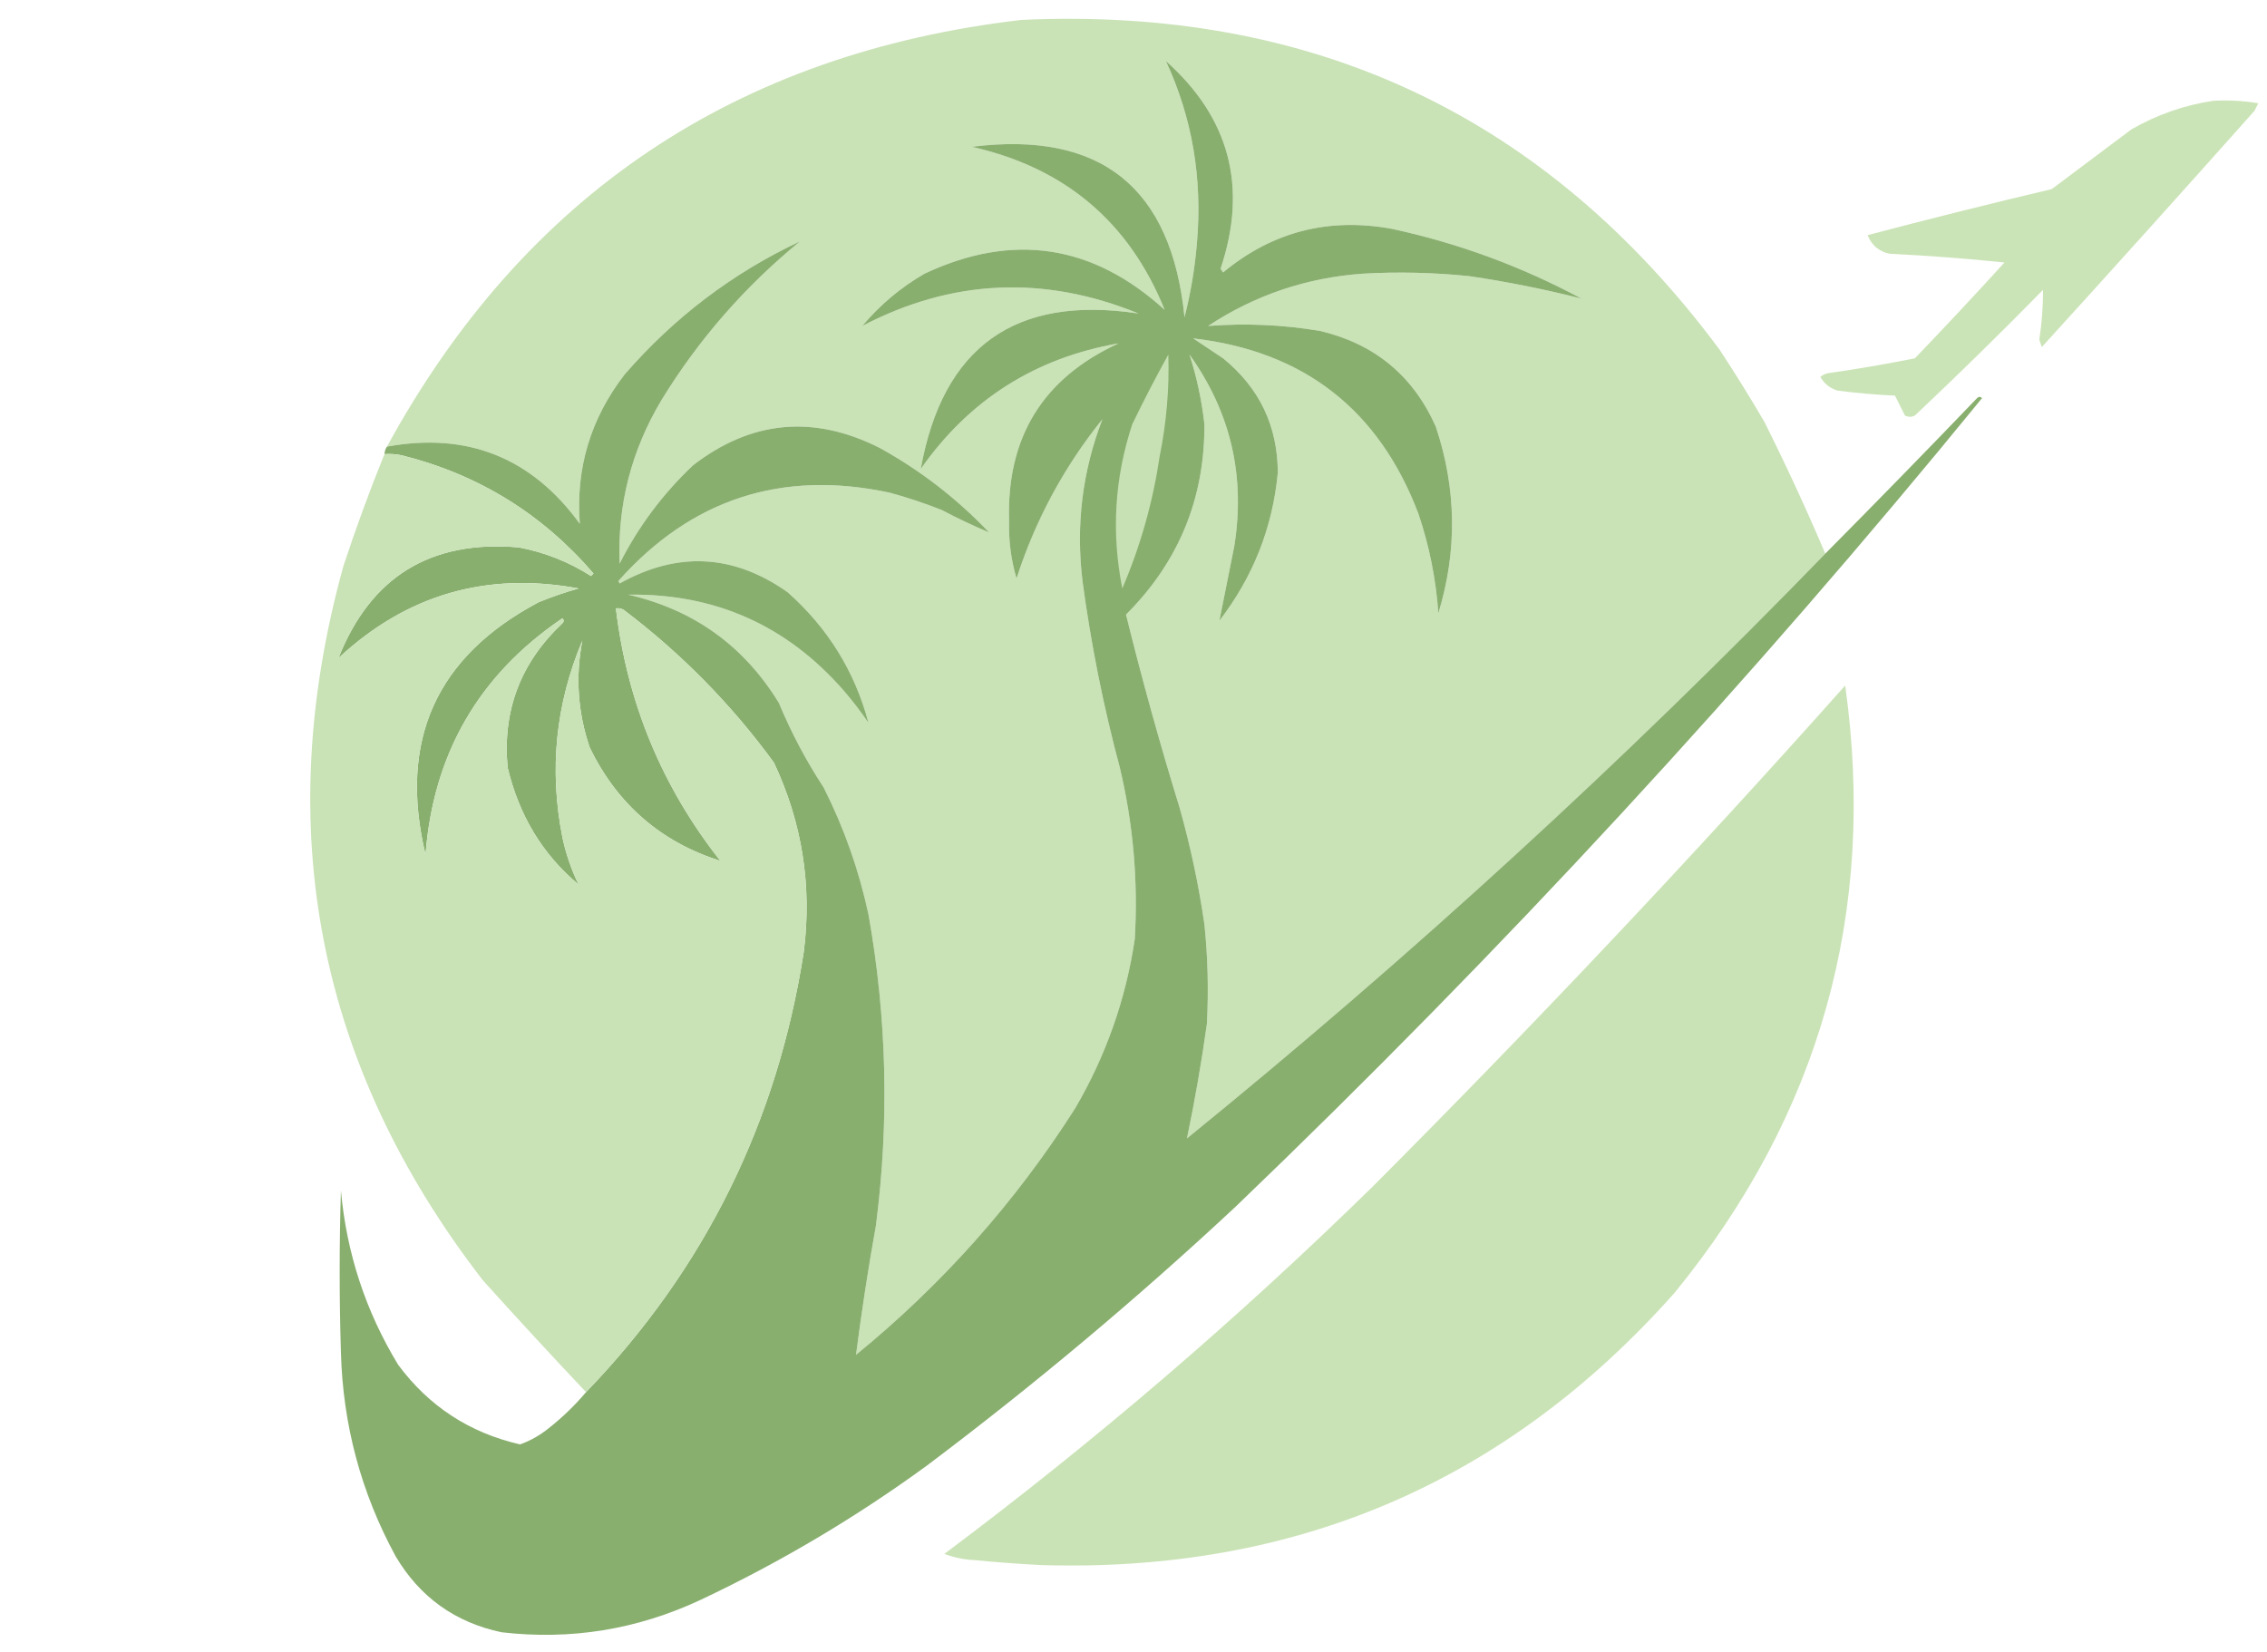 <?xml version="1.0" encoding="UTF-8"?>
<!DOCTYPE svg PUBLIC "-//W3C//DTD SVG 1.1//EN" "http://www.w3.org/Graphics/SVG/1.1/DTD/svg11.dtd">
<svg xmlns="http://www.w3.org/2000/svg" version="1.1" width="911px" height="664px" style="shape-rendering:geometricPrecision; text-rendering:geometricPrecision; image-rendering:optimizeQuality; fill-rule:evenodd; clip-rule:evenodd" xmlns:xlink="http://www.w3.org/1999/xlink">
<g><path style="opacity:0.998" fill="#c9e2b6" d="M 733.5,222.5 C 652.393,306.128 566.893,384.461 477,457.5C 480.161,442.349 482.828,427.016 485,411.5C 485.713,398.142 485.38,384.809 484,371.5C 481.709,355.624 478.376,339.957 474,324.5C 466.083,298.845 458.916,273.011 452.5,247C 473.637,225.891 484.137,200.391 484,170.5C 482.921,160.864 480.921,151.531 478,142.5C 494.523,165.596 500.523,191.263 496,219.5C 493.981,229.595 491.981,239.595 490,249.5C 503.574,231.864 511.408,212.03 513.5,190C 513.433,171.2 506.1,155.866 491.5,144C 487.5,141.333 483.5,138.667 479.5,136C 523.961,141.148 554.128,164.648 570,206.5C 574.387,219.49 577.054,232.823 578,246.5C 585.665,221.46 585.331,196.46 577,171.5C 567.907,151.023 552.407,138.19 530.5,133C 515.569,130.496 500.569,129.829 485.5,131C 504.275,118.63 524.941,111.63 547.5,110C 561.864,109.177 576.197,109.511 590.5,111C 605.759,113.252 620.759,116.252 635.5,120C 611.486,107.106 586.152,97.773 559.5,92C 533.921,87.273 511.254,93.106 491.5,109.5C 491.167,109 490.833,108.5 490.5,108C 501.508,75.194 494.175,47.361 468.5,24.5C 479.068,47.224 483.235,71.558 481,97.5C 480.17,107.641 478.504,117.641 476,127.5C 470.814,75.296 442.314,52.463 390.5,59C 427.929,67.419 453.762,89.252 468,124.5C 439.092,98.186 406.926,93.353 371.5,110C 361.996,115.495 353.663,122.495 346.5,131C 382.557,112.178 419.557,110.511 457.5,126C 407.994,118.494 378.827,139.327 370,188.5C 389.485,160.692 415.985,143.859 449.5,138C 419.072,151.966 404.405,175.8 405.5,209.5C 405.287,217.342 406.287,225.009 408.5,232.5C 416.084,208.996 427.584,187.662 443,168.5C 434.951,189.34 432.284,211.007 435,233.5C 438.387,258.823 443.387,283.823 450,308.5C 455.398,331.218 457.398,354.218 456,377.5C 452.369,401.728 444.369,424.395 432,445.5C 408.064,483.114 378.73,516.114 344,544.5C 346.225,527.149 348.891,509.816 352,492.5C 357.407,450.666 356.407,409 349,367.5C 345.178,349.7 339.178,332.7 331,316.5C 323.966,305.768 317.966,294.435 313,282.5C 298.973,259.56 278.806,245.06 252.5,239C 287.292,238.485 316.125,251.318 339,277.5C 342.575,281.653 345.909,285.986 349,290.5C 343.527,269.865 332.694,252.365 316.5,238C 294.765,222.663 272.265,221.496 249,234.5C 248.833,234.167 248.667,233.833 248.5,233.5C 277.822,200.56 314.155,188.727 357.5,198C 364.637,199.934 371.637,202.268 378.5,205C 384.856,208.349 391.19,211.349 397.5,214C 384.546,200.371 369.88,189.038 353.5,180C 326.899,166.595 301.899,168.928 278.5,187C 266.353,198.47 256.52,211.636 249,226.5C 248.074,202.873 253.74,180.873 266,160.5C 280.888,136.272 299.388,115.105 321.5,97C 294.386,109.743 270.886,127.576 251,150.5C 237.297,168.268 231.297,188.268 233,210.5C 213.666,183.916 187.832,173.583 155.5,179.5C 210.62,78.561 295.62,21.394 410.5,8C 527.86,2.605 621.36,46.772 691,140.5C 697.251,149.999 703.251,159.666 709,169.5C 717.763,187.018 725.929,204.684 733.5,222.5 Z"/></g>
<g><path style="opacity:0.998" fill="#89af6f" d="M 733.5,222.5 C 753.939,201.893 774.272,181.06 794.5,160C 795.167,159.333 795.833,159.333 796.5,160C 703.434,274.093 603.434,382.426 496.5,485C 456.923,521.924 415.589,556.59 372.5,589C 343.974,609.82 313.64,627.82 281.5,643C 256.034,654.911 229.367,659.244 201.5,656C 182.876,652.043 168.71,641.876 159,625.5C 145.12,599.984 137.787,572.65 137,543.5C 136.333,521.833 136.333,500.167 137,478.5C 139.284,503.685 146.951,527.018 160,548.5C 172.368,565.187 188.701,575.854 209,580.5C 213.178,578.993 217.011,576.826 220.5,574C 226.003,569.663 231.003,564.83 235.5,559.5C 283.204,510.019 312.371,451.019 323,382.5C 326.353,355.956 322.353,330.622 311,306.5C 293.873,283.039 273.706,262.539 250.5,245C 249.552,244.517 248.552,244.351 247.5,244.5C 252.019,282.356 266.019,316.19 289.5,346C 265.613,338.435 248.113,323.268 237,300.5C 232.199,286.41 231.199,272.076 234,257.5C 223.29,282.992 220.624,309.326 226,336.5C 227.401,343.106 229.567,349.439 232.5,355.5C 218.101,343.47 208.601,327.803 204,308.5C 201.845,285.638 209.179,266.305 226,250.5C 226.667,249.833 226.667,249.167 226,248.5C 192.457,271.239 174.124,302.905 171,343.5C 160.044,297.683 175.211,263.849 216.5,242C 221.738,239.865 227.071,238.032 232.5,236.5C 195.558,229.649 163.392,238.982 136,264.5C 148.964,231.754 173.131,216.921 208.5,220C 218.928,221.975 228.594,225.808 237.5,231.5C 237.833,231.167 238.167,230.833 238.5,230.5C 217.91,206.534 192.244,190.7 161.5,183C 159.19,182.503 156.857,182.337 154.5,182.5C 154.557,181.391 154.89,180.391 155.5,179.5C 187.832,173.583 213.666,183.916 233,210.5C 231.297,188.268 237.297,168.268 251,150.5C 270.886,127.576 294.386,109.743 321.5,97C 299.388,115.105 280.888,136.272 266,160.5C 253.74,180.873 248.074,202.873 249,226.5C 256.52,211.636 266.353,198.47 278.5,187C 301.899,168.928 326.899,166.595 353.5,180C 369.88,189.038 384.546,200.371 397.5,214C 391.19,211.349 384.856,208.349 378.5,205C 371.637,202.268 364.637,199.934 357.5,198C 314.155,188.727 277.822,200.56 248.5,233.5C 248.667,233.833 248.833,234.167 249,234.5C 272.265,221.496 294.765,222.663 316.5,238C 332.694,252.365 343.527,269.865 349,290.5C 345.909,285.986 342.575,281.653 339,277.5C 316.125,251.318 287.292,238.485 252.5,239C 278.806,245.06 298.973,259.56 313,282.5C 317.966,294.435 323.966,305.768 331,316.5C 339.178,332.7 345.178,349.7 349,367.5C 356.407,409 357.407,450.666 352,492.5C 348.891,509.816 346.225,527.149 344,544.5C 378.73,516.114 408.064,483.114 432,445.5C 444.369,424.395 452.369,401.728 456,377.5C 457.398,354.218 455.398,331.218 450,308.5C 443.387,283.823 438.387,258.823 435,233.5C 432.284,211.007 434.951,189.34 443,168.5C 427.584,187.662 416.084,208.996 408.5,232.5C 406.287,225.009 405.287,217.342 405.5,209.5C 404.405,175.8 419.072,151.966 449.5,138C 415.985,143.859 389.485,160.692 370,188.5C 378.827,139.327 407.994,118.494 457.5,126C 419.557,110.511 382.557,112.178 346.5,131C 353.663,122.495 361.996,115.495 371.5,110C 406.926,93.353 439.092,98.186 468,124.5C 453.762,89.252 427.929,67.419 390.5,59C 442.314,52.463 470.814,75.296 476,127.5C 478.504,117.641 480.17,107.641 481,97.5C 483.235,71.558 479.068,47.224 468.5,24.5C 494.175,47.361 501.508,75.194 490.5,108C 490.833,108.5 491.167,109 491.5,109.5C 511.254,93.106 533.921,87.273 559.5,92C 586.152,97.773 611.486,107.106 635.5,120C 620.759,116.252 605.759,113.252 590.5,111C 576.197,109.511 561.864,109.177 547.5,110C 524.941,111.63 504.275,118.63 485.5,131C 500.569,129.829 515.569,130.496 530.5,133C 552.407,138.19 567.907,151.023 577,171.5C 585.331,196.46 585.665,221.46 578,246.5C 577.054,232.823 574.387,219.49 570,206.5C 554.128,164.648 523.961,141.148 479.5,136C 483.5,138.667 487.5,141.333 491.5,144C 506.1,155.866 513.433,171.2 513.5,190C 511.408,212.03 503.574,231.864 490,249.5C 491.981,239.595 493.981,229.595 496,219.5C 500.523,191.263 494.523,165.596 478,142.5C 480.921,151.531 482.921,160.864 484,170.5C 484.137,200.391 473.637,225.891 452.5,247C 458.916,273.011 466.083,298.845 474,324.5C 478.376,339.957 481.709,355.624 484,371.5C 485.38,384.809 485.713,398.142 485,411.5C 482.828,427.016 480.161,442.349 477,457.5C 566.893,384.461 652.393,306.128 733.5,222.5 Z"/></g>
<g><path style="opacity:0.979" fill="#cae3b6" d="M 889.5,40.5 C 895.537,40.171 901.537,40.504 907.5,41.5C 907,42.5 906.5,43.5 906,44.5C 877.657,76.342 849.157,108.008 820.5,139.5C 820.167,138.5 819.833,137.5 819.5,136.5C 820.515,129.843 821.015,123.176 821,116.5C 804.138,133.696 786.972,150.529 769.5,167C 768.167,167.667 766.833,167.667 765.5,167C 764.167,164.333 762.833,161.667 761.5,159C 753.805,158.643 746.138,157.976 738.5,157C 735.424,156.089 733.091,154.256 731.5,151.5C 732.376,150.749 733.376,150.249 734.5,150C 746.255,148.319 757.921,146.319 769.5,144C 781.683,131.317 793.683,118.484 805.5,105.5C 790.212,103.915 774.879,102.748 759.5,102C 755.166,101.171 752.166,98.671 750.5,94.5C 775.054,88.021 799.721,81.854 824.5,76C 835.167,68 845.833,60 856.5,52C 866.893,46.038 877.893,42.204 889.5,40.5 Z"/></g>
<g><path style="opacity:1" fill="#c7e1b4" d="M 469.5,142.5 C 469.933,156.101 468.766,169.768 466,183.5C 463.262,201.887 458.262,219.553 451,236.5C 446.553,214.105 447.886,192.105 455,170.5C 459.604,160.956 464.437,151.623 469.5,142.5 Z"/></g>
<g><path style="opacity:0.998" fill="#c9e2b6" d="M 154.5,182.5 C 156.857,182.337 159.19,182.503 161.5,183C 192.244,190.7 217.91,206.534 238.5,230.5C 238.167,230.833 237.833,231.167 237.5,231.5C 228.594,225.808 218.928,221.975 208.5,220C 173.131,216.921 148.964,231.754 136,264.5C 163.392,238.982 195.558,229.649 232.5,236.5C 227.071,238.032 221.738,239.865 216.5,242C 175.211,263.849 160.044,297.683 171,343.5C 174.124,302.905 192.457,271.239 226,248.5C 226.667,249.167 226.667,249.833 226,250.5C 209.179,266.305 201.845,285.638 204,308.5C 208.601,327.803 218.101,343.47 232.5,355.5C 229.567,349.439 227.401,343.106 226,336.5C 220.624,309.326 223.29,282.992 234,257.5C 231.199,272.076 232.199,286.41 237,300.5C 248.113,323.268 265.613,338.435 289.5,346C 266.019,316.19 252.019,282.356 247.5,244.5C 248.552,244.351 249.552,244.517 250.5,245C 273.706,262.539 293.873,283.039 311,306.5C 322.353,330.622 326.353,355.956 323,382.5C 312.371,451.019 283.204,510.019 235.5,559.5C 221.505,544.67 207.671,529.67 194,514.5C 127.519,428.425 108.853,332.759 138,227.5C 143.017,212.28 148.517,197.28 154.5,182.5 Z"/></g>
<g><path style="opacity:0.994" fill="#cae3b6" d="M 741.5,275.5 C 754.229,366.559 731.395,447.893 673,519.5C 605.503,595.577 520.67,632.077 418.5,629C 409.484,628.541 400.484,627.874 391.5,627C 387.344,626.815 383.344,625.982 379.5,624.5C 439.9,579.293 497.234,530.127 551.5,477C 616.868,411.474 680.201,344.307 741.5,275.5 Z"/></g>
</svg>
